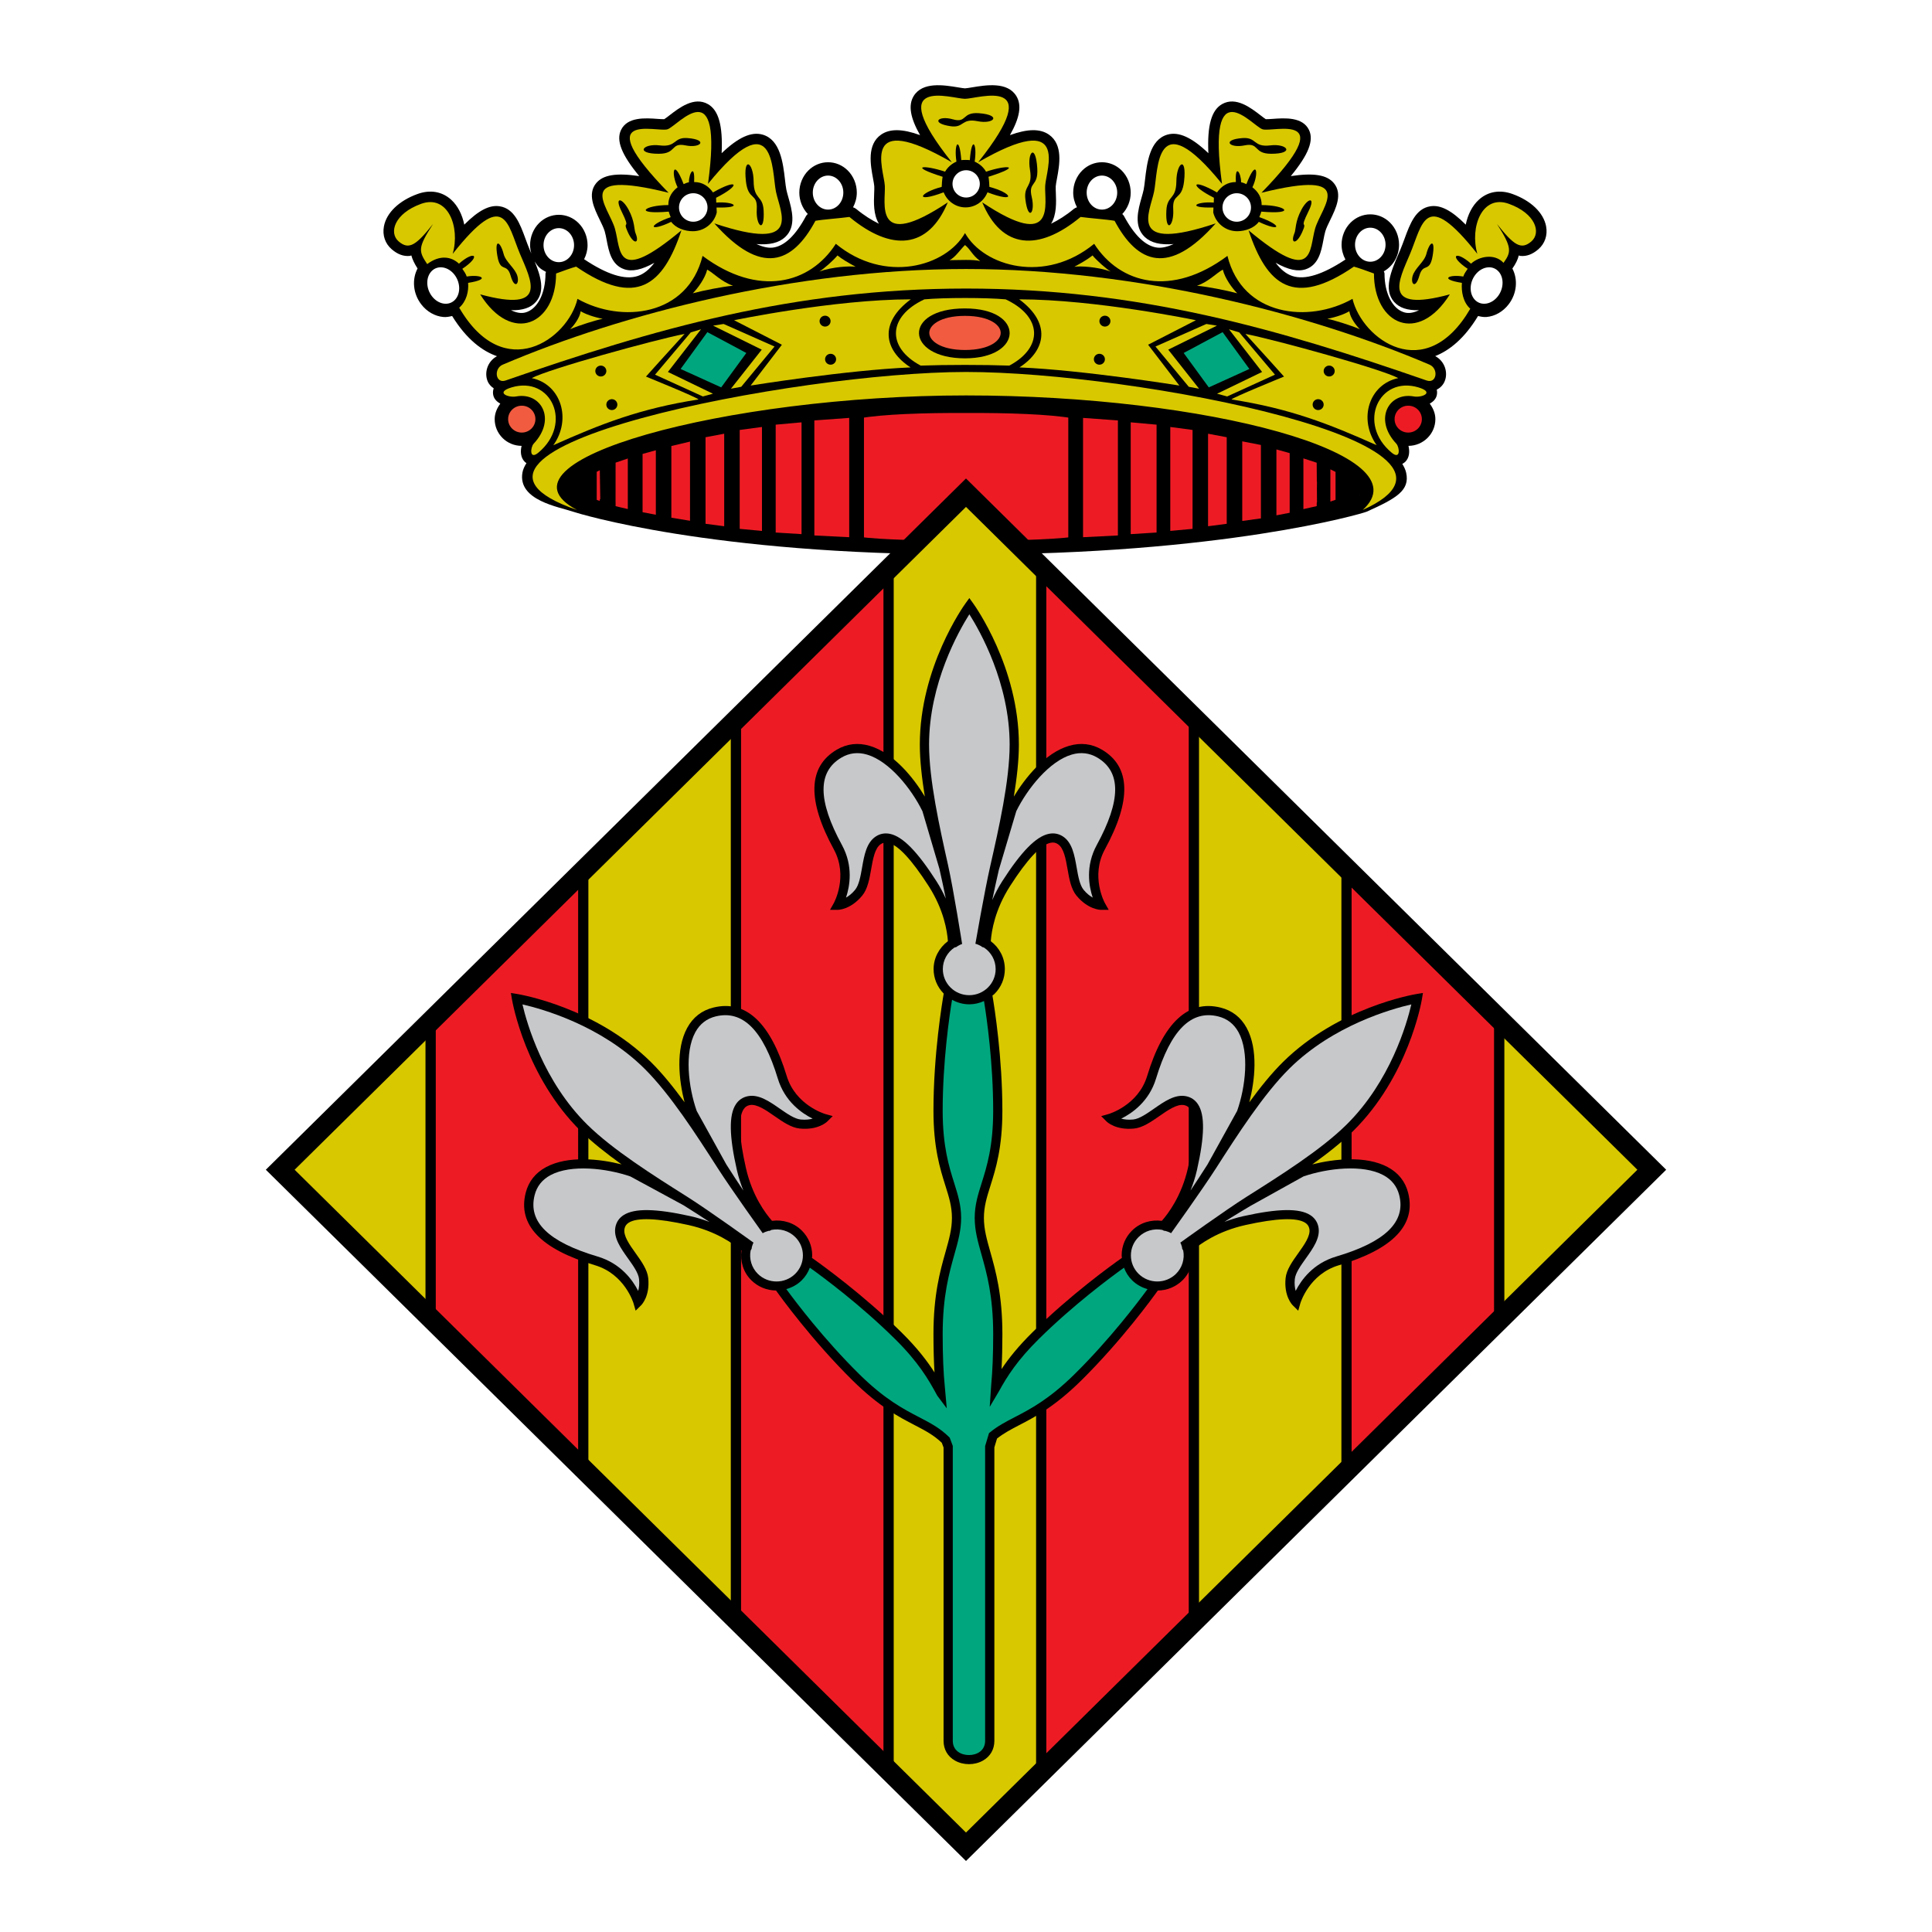 <?xml version="1.0" encoding="utf-8"?>
<!-- Generator: Adobe Illustrator 13.0.0, SVG Export Plug-In . SVG Version: 6.00 Build 14948)  -->
<!DOCTYPE svg PUBLIC "-//W3C//DTD SVG 1.0//EN" "http://www.w3.org/TR/2001/REC-SVG-20010904/DTD/svg10.dtd">
<svg version="1.0" id="Layer_1" xmlns="http://www.w3.org/2000/svg" xmlns:xlink="http://www.w3.org/1999/xlink" x="0px" y="0px"
	 width="192.756px" height="192.756px" viewBox="0 0 192.756 192.756" enable-background="new 0 0 192.756 192.756"
	 xml:space="preserve">
<g>
	<polygon fill-rule="evenodd" clip-rule="evenodd" fill="#FFFFFF" points="0,0 192.756,0 192.756,192.756 0,192.756 0,0 	"/>
	<path fill-rule="evenodd" clip-rule="evenodd" d="M53.345,26.088c0.128,0.211,0.272,0.412,0.448,0.585
		c0.201,0.199,0.442,0.328,0.682,0.456c-0.009,0.056-0.05,0.1-0.05,0.157c0,1.989-0.8,3.55-1.99,3.885
		c-0.458,0.129-0.951,0.017-1.448-0.219c1.16,0.025,1.958-0.242,2.478-0.829C54.407,29.06,53.941,27.536,53.345,26.088
		L53.345,26.088z M154.255,22.579c-0.253-1.351-1.506-2.556-3.35-3.223c-1.265-0.458-2.462-0.251-3.37,0.581
		c-0.651,0.596-1.094,1.476-1.298,2.476c-1.423-1.429-2.522-1.99-3.533-1.832c-1.467,0.23-2.029,1.759-2.572,3.237
		c-0.135,0.366-0.273,0.744-0.425,1.103l-0.206,0.484c-0.703,1.633-1.501,3.486-0.408,4.718c0.52,0.587,1.317,0.854,2.478,0.829
		c-0.497,0.236-0.99,0.348-1.449,0.219c-1.19-0.334-1.989-1.896-1.989-3.885c0-0.079-0.051-0.141-0.068-0.215
		c0.899-0.512,1.519-1.504,1.519-2.656c0-0.837-0.331-1.644-0.909-2.214c-0.532-0.526-1.228-0.815-1.958-0.815
		s-1.426,0.29-1.959,0.815c-0.578,0.57-0.909,1.377-0.909,2.214c0,0.524,0.145,1.029,0.383,1.479
		c-2.247,1.492-4.036,2.061-5.299,1.642c-0.604-0.2-1.152-0.642-1.663-1.321c1.28,0.717,2.244,0.916,3.031,0.639
		c1.265-0.443,1.521-1.79,1.728-2.872c0.062-0.324,0.119-0.63,0.196-0.897c0.092-0.316,0.299-0.742,0.499-1.153
		c0.559-1.147,1.251-2.574,0.355-3.659c-0.679-0.82-1.973-1.047-4.297-0.704c1.779-2.154,2.312-3.557,1.82-4.596
		c-0.633-1.331-2.438-1.2-3.632-1.113c-0.24,0.017-0.537,0.036-0.684,0.03c-0.117-0.074-0.33-0.235-0.504-0.37
		c-0.985-0.762-2.475-1.914-3.851-1.136c-1.059,0.599-1.499,2.116-1.371,4.901c-1.65-1.581-2.96-2.174-4.084-1.855
		c-1.772,0.504-2.044,2.831-2.24,4.529c-0.043,0.369-0.083,0.718-0.131,0.951c-0.045,0.224-0.124,0.499-0.206,0.79
		c-0.346,1.215-0.819,2.879,0.323,3.951c0.616,0.577,1.543,0.804,2.872,0.698c-0.578,0.257-1.131,0.412-1.626,0.355
		c-1.159-0.133-2.281-1.198-3.334-3.163c-0.04-0.075-0.108-0.126-0.164-0.188c0.518-0.548,0.839-1.305,0.839-2.139
		c0-0.836-0.331-1.643-0.91-2.213c-0.531-0.526-1.227-0.815-1.958-0.815s-1.427,0.289-1.959,0.815
		c-0.577,0.57-0.909,1.377-0.909,2.213c0,0.519,0.142,1.019,0.375,1.465c-0.112,0.042-0.223,0.089-0.317,0.167
		c-0.794,0.659-1.545,1.122-2.267,1.475c0.564-0.897,0.515-2.136,0.479-3.035c-0.013-0.274-0.022-0.533-0.013-0.702
		c0.011-0.166,0.064-0.458,0.123-0.767c0.252-1.351,0.632-3.394-0.806-4.389c-0.866-0.599-2.114-0.591-3.886,0.053
		c0.991-1.75,1.188-2.984,0.646-3.887c-0.88-1.465-3.024-1.111-4.441-0.876c-0.248,0.041-0.586,0.097-0.688,0.097
		c-0.103,0-0.441-0.056-0.687-0.097C94.172,8.484,92.03,8.13,91.15,9.595c-0.542,0.902-0.346,2.137,0.646,3.887
		c-1.771-0.644-3.02-0.651-3.886-0.053c-1.438,0.996-1.058,3.038-0.805,4.39c0.057,0.309,0.111,0.601,0.122,0.766
		c0.01,0.168,0,0.427-0.012,0.702c-0.037,0.898-0.085,2.138,0.477,3.035c-0.72-0.354-1.472-0.816-2.267-1.475
		c-0.093-0.077-0.204-0.125-0.315-0.166c0.231-0.436,0.374-0.931,0.374-1.466c0-0.836-0.332-1.643-0.91-2.213
		c-0.532-0.526-1.228-0.815-1.958-0.815s-1.426,0.289-1.959,0.815c-0.577,0.57-0.909,1.377-0.909,2.213
		c0,0.801,0.311,1.569,0.843,2.134c-0.058,0.064-0.127,0.116-0.168,0.193c-1.053,1.965-2.174,3.029-3.334,3.163
		c-0.496,0.057-1.047-0.098-1.626-0.355c1.329,0.106,2.256-0.121,2.872-0.698c1.143-1.071,0.67-2.736,0.324-3.951
		c-0.083-0.291-0.161-0.565-0.206-0.79c-0.047-0.232-0.088-0.582-0.131-0.951c-0.197-1.699-0.467-4.025-2.241-4.529
		c-1.124-0.319-2.433,0.274-4.083,1.855c0.128-2.786-0.313-4.303-1.372-4.901c-1.376-0.778-2.865,0.373-3.85,1.136
		c-0.174,0.134-0.387,0.296-0.504,0.37c-0.147,0.005-0.443-0.013-0.683-0.03c-1.195-0.087-3-0.217-3.632,1.113
		c-0.493,1.039,0.04,2.442,1.82,4.596c-2.324-0.343-3.619-0.116-4.296,0.704c-0.896,1.085-0.202,2.512,0.356,3.659
		c0.2,0.412,0.407,0.837,0.498,1.153c0.077,0.267,0.135,0.573,0.197,0.897c0.207,1.082,0.463,2.429,1.727,2.872
		c0.788,0.276,1.752,0.078,3.032-0.639c-0.511,0.679-1.059,1.122-1.664,1.321c-1.272,0.422-3.078-0.154-5.349-1.673
		c0.211-0.421,0.343-0.894,0.343-1.404c0-0.836-0.332-1.643-0.91-2.213c-0.532-0.526-1.228-0.815-1.958-0.815
		c-0.731,0-1.426,0.289-1.958,0.815c-0.578,0.57-0.909,1.377-0.909,2.213c0,0.287,0.052,0.566,0.126,0.838l-0.161-0.376
		c-0.15-0.358-0.29-0.736-0.424-1.103c-0.543-1.479-1.105-3.007-2.572-3.237c-1.011-0.158-2.11,0.403-3.533,1.832
		c-0.205-1-0.648-1.88-1.297-2.476c-0.909-0.832-2.105-1.039-3.37-0.581c-1.845,0.667-3.097,1.872-3.35,3.223
		c-0.167,0.889,0.117,1.725,0.779,2.293c0.585,0.502,1.169,0.719,1.787,0.662c0.059-0.006,0.112-0.038,0.17-0.048
		c0.104,0.395,0.308,0.815,0.619,1.301c-0.563,1.07-0.471,2.48,0.365,3.573c0.56,0.732,1.366,1.193,2.212,1.267
		c0.302,0.027,0.589-0.031,0.872-0.101c1.465,2.377,3.059,3.516,4.474,4.012c-0.972,0.532-1.267,1.654-0.941,2.474
		c0.128,0.324,0.355,0.556,0.615,0.733c-0.098,0.265-0.084,0.519-0.038,0.707c0.095,0.386,0.372,0.634,0.696,0.82
		c-0.335,0.454-0.56,0.974-0.56,1.546c0,0.713,0.282,1.384,0.792,1.888c0.505,0.499,1.177,0.772,1.892,0.778
		c-0.132,0.546-0.103,1.157,0.299,1.573c0.021,0.021,0.086,0.083,0.185,0.15c-0.197,0.312-0.345,0.628-0.4,0.949
		c-0.478,2.78,3.665,3.417,5.044,3.894c0.52,0.18,13.745,4.274,39.228,4.274s39.488-4.062,39.959-4.274
		c2.973-1.333,4.327-2.125,3.939-3.886c-0.065-0.299-0.207-0.591-0.385-0.881c0.173-0.092,0.286-0.196,0.315-0.226
		c0.402-0.417,0.432-1.027,0.3-1.573c1.481-0.013,2.684-1.202,2.684-2.667c0-0.573-0.225-1.092-0.56-1.546
		c0.324-0.187,0.6-0.434,0.696-0.82c0.038-0.158,0.053-0.362,0.002-0.578c0.351-0.173,0.642-0.46,0.801-0.862
		c0.327-0.824,0.028-1.957-0.956-2.484c1.365-0.539,2.881-1.693,4.276-3.999c0.273,0.065,0.551,0.123,0.843,0.098
		c0.846-0.073,1.652-0.535,2.211-1.267c0.835-1.09,0.93-2.496,0.37-3.565c0.334-0.472,0.539-0.893,0.639-1.306
		c0.055,0.01,0.105,0.04,0.162,0.046c0.618,0.058,1.203-0.159,1.787-0.662C154.137,24.303,154.421,23.467,154.255,22.579
		L154.255,22.579z"/>
	<path fill-rule="evenodd" clip-rule="evenodd" fill="#D8C800" d="M92.222,29.867c-3.668,1.72-3.759,4.798-0.366,6.609
		c2.566-0.091,6.278-0.091,8.847,0c3.393-1.811,3.301-4.889-0.368-6.609C98.409,29.686,94.148,29.686,92.222,29.867L92.222,29.867z"
		/>
	<path fill-rule="evenodd" clip-rule="evenodd" d="M96.278,35.751c5.849,0,6.031-4.979,0-4.979
		C90.021,30.772,90.296,35.751,96.278,35.751L96.278,35.751z"/>
	<path fill-rule="evenodd" clip-rule="evenodd" fill="#D8C800" d="M96.391,28.789c-17.217,0-31.156,4.038-45.942,9.172
		c-1.018,0.353-1.222-1.182-0.289-1.581c11.879-5.067,29.132-9.542,46.231-9.542s34.352,4.474,46.23,9.542
		c0.934,0.398,0.73,1.934-0.288,1.581C127.548,32.827,113.608,28.789,96.391,28.789L96.391,28.789z"/>
	<path fill-rule="evenodd" clip-rule="evenodd" fill="#D8C800" d="M96.391,39.452c-23.984,0-48.013,6.553-38.826,11.427
		c-17.634-6.093,21.983-13.768,38.826-13.768c16.843,0,54.237,7.188,39.566,13.768C142.182,45.274,120.375,39.452,96.391,39.452
		L96.391,39.452z"/>
	
		<polygon fill-rule="evenodd" clip-rule="evenodd" fill="#ED1C24" stroke="#000000" stroke-width="1.009" stroke-miterlimit="2.613" points="
		80.744,41.476 80.744,53.903 85.23,54.128 85.23,41.152 80.744,41.476 	"/>
	
		<polygon fill-rule="evenodd" clip-rule="evenodd" fill="#ED1C24" stroke="#000000" stroke-width="1.009" stroke-miterlimit="2.613" points="
		76.886,41.908 76.886,53.604 80.475,53.828 80.475,41.584 76.886,41.908 	"/>
	
		<polygon fill-rule="evenodd" clip-rule="evenodd" fill="#ED1C24" stroke="#000000" stroke-width="1.009" stroke-miterlimit="2.613" points="
		73.296,42.455 73.296,53.223 76.526,53.524 76.526,42.022 73.296,42.455 	"/>
	
		<polygon fill-rule="evenodd" clip-rule="evenodd" fill="#ED1C24" stroke="#000000" stroke-width="1.009" stroke-miterlimit="2.613" points="
		69.887,43.204 69.887,52.703 72.758,53.078 72.758,42.664 69.887,43.204 	"/>
	
		<polygon fill-rule="evenodd" clip-rule="evenodd" fill="#ED1C24" stroke="#000000" stroke-width="1.009" stroke-miterlimit="2.613" points="
		66.477,44.098 66.477,52.081 69.348,52.552 69.348,43.42 66.477,44.098 	"/>
	
		<polygon fill-rule="evenodd" clip-rule="evenodd" fill="#ED1C24" stroke="#000000" stroke-width="1.009" stroke-miterlimit="2.613" points="
		63.605,44.906 63.605,51.519 65.938,51.97 65.938,44.258 63.605,44.906 	"/>
	
		<polygon fill-rule="evenodd" clip-rule="evenodd" fill="#ED1C24" stroke="#000000" stroke-width="1.009" stroke-miterlimit="2.613" points="
		63.141,45.04 60.914,45.796 60.909,50.638 60.914,50.638 60.914,50.901 63.141,51.426 63.141,45.04 	"/>
	
		<polygon fill-rule="evenodd" clip-rule="evenodd" fill="#ED1C24" stroke="#000000" stroke-width="1.009" stroke-miterlimit="2.613" points="
		60.333,46.087 59.029,46.768 59.029,50.226 60.333,50.698 60.335,50.588 60.409,50.624 60.333,46.087 	"/>
	
		<polygon fill-rule="evenodd" clip-rule="evenodd" fill="#ED1C24" stroke="#000000" stroke-width="1.009" stroke-miterlimit="2.613" points="
		57.62,47.581 57.594,47.581 57.594,47.597 57.594,49.648 58.581,50.075 58.581,46.983 57.62,47.581 	"/>
	
		<path fill-rule="evenodd" clip-rule="evenodd" fill="#ED1C24" stroke="#000000" stroke-width="1.009" stroke-miterlimit="2.613" d="
		M56.53,48.807c0.204,0.418,0.6,0.507,0.6,0.507v-1.237C57.129,48.077,56.734,48.205,56.53,48.807L56.53,48.807z"/>
	
		<polygon fill-rule="evenodd" clip-rule="evenodd" fill="#ED1C24" stroke="#000000" stroke-width="1.009" stroke-miterlimit="2.613" points="
		107.551,41.152 107.551,47.515 107.551,50.667 107.551,54.128 112.038,53.903 112.038,50.698 112.038,47.493 112.038,41.476 
		107.551,41.152 	"/>
	
		<polygon fill-rule="evenodd" clip-rule="evenodd" fill="#ED1C24" stroke="#000000" stroke-width="1.009" stroke-miterlimit="2.613" points="
		112.307,41.584 112.307,47.517 112.307,50.664 112.307,53.828 115.896,53.604 115.896,50.664 115.896,47.517 115.896,41.908 
		112.307,41.584 	"/>
	
		<polygon fill-rule="evenodd" clip-rule="evenodd" fill="#ED1C24" stroke="#000000" stroke-width="1.009" stroke-miterlimit="2.613" points="
		116.255,42.022 116.255,53.524 119.486,53.223 119.486,42.455 116.255,42.022 	"/>
	
		<polygon fill-rule="evenodd" clip-rule="evenodd" fill="#ED1C24" stroke="#000000" stroke-width="1.009" stroke-miterlimit="2.613" points="
		120.024,42.664 120.024,53.078 122.895,52.703 122.895,43.204 120.024,42.664 	"/>
	
		<polygon fill-rule="evenodd" clip-rule="evenodd" fill="#ED1C24" stroke="#000000" stroke-width="1.009" stroke-miterlimit="2.613" points="
		123.434,43.42 123.434,52.552 126.306,52.163 126.306,43.979 123.434,43.42 	"/>
	
		<polygon fill-rule="evenodd" clip-rule="evenodd" fill="#ED1C24" stroke="#000000" stroke-width="1.009" stroke-miterlimit="2.613" points="
		126.844,44.176 126.844,47.517 126.844,50.664 126.844,52.027 129.176,51.576 129.176,50.651 129.176,47.526 129.176,44.824 
		126.844,44.176 	"/>
	
		<polygon fill-rule="evenodd" clip-rule="evenodd" fill="#ED1C24" stroke="#000000" stroke-width="1.009" stroke-miterlimit="2.613" points="
		131.892,48.807 131.905,47.535 131.881,47.535 131.868,45.796 129.535,45.04 129.538,48.807 129.535,51.426 131.868,50.901 
		131.871,50.638 131.905,50.638 131.892,48.807 	"/>
	
		<polygon fill-rule="evenodd" clip-rule="evenodd" fill="#ED1C24" stroke="#000000" stroke-width="1.009" stroke-miterlimit="2.613" points="
		132.227,46.011 132.227,50.75 133.752,50.226 133.752,46.768 132.227,46.011 	"/>
	
		<polygon fill-rule="evenodd" clip-rule="evenodd" fill="#ED1C24" stroke="#000000" stroke-width="1.009" stroke-miterlimit="2.613" points="
		134.201,46.983 134.201,47.572 134.201,49.668 134.201,50.075 135.188,49.611 135.188,49.27 135.188,47.962 135.188,47.627 
		134.201,46.983 	"/>
	
		<path fill-rule="evenodd" clip-rule="evenodd" fill="#ED1C24" stroke="#000000" stroke-width="1.009" stroke-miterlimit="2.613" d="
		M136.094,48.807c-0.185-0.621-0.457-0.869-0.457-0.869v1.473C135.637,49.411,135.909,49.239,136.094,48.807L136.094,48.807z"/>
	
		<path fill-rule="evenodd" clip-rule="evenodd" fill="#ED1C24" stroke="#000000" stroke-width="1.009" stroke-miterlimit="2.613" d="
		M96.391,40.7c-4.201-0.025-8.421,0.127-10.697,0.533v12.838c2.276,0.282,6.496,0.388,10.697,0.371
		c4.202,0.017,8.42-0.089,10.697-0.371V41.233C104.812,40.828,100.593,40.675,96.391,40.7L96.391,40.7z"/>
	<path fill-rule="evenodd" clip-rule="evenodd" fill="#D8C800" d="M96.278,9.858c-1.307,0-8.302-2.443-1.312,6.333
		c-9.219-5.332-6.788,0.667-6.687,2.333c0.101,1.666-1.216,6.665,6.282,1.666c-1.946,4.67-5.609,4.938-9.814,1.455
		c-1,0.137-2.642,0.248-3.392,0.384c-2.306,4.304-5.426,5.509-10.086,0.26c8.898,2.976,6.569-1.1,6.148-3.173
		c-0.42-2.072-0.058-9.062-6.78-0.77c1.575-11.516-2.987-5.793-4.038-5.448c-1.05,0.345-7.981-1.958,0.105,6.333
		c-9.767-2.418-5.986,1.382-5.356,3.57s0.022,5.707,6.639,0.18c-1.825,5.495-4.505,7.733-10.507,3.62
		c-0.5,0.137-1.251,0.412-2.001,0.686c0,5.072-4.402,7.133-7.573,2.082c6.888,1.87,5.078-1.41,3.969-4.047
		c-1.266-3.01-1.481-6.606-6.711,0.006c0.768-2.668-0.471-5.961-3.149-4.993s-3.241,2.894-2.241,3.753
		c1.032,0.886,1.753,0.368,3.43-1.738c-1.527,2.36-1.46,2.685-0.583,4c1.253-0.946,2.409-0.76,3.17-0.042
		c1.564-1.381,2.272-0.792,0.336,0.511c0.168,0.245,0.341,0.481,0.438,0.771c1.415-0.237,2.457,0.264,0.138,0.632
		c0.074,0.849-0.168,1.849-0.888,2.477c4.477,7.69,10.852,3.136,11.801-0.882c4.377,2.468,10.988,1.741,12.48-4.287
		c5.562,4.153,10.717,2.813,13.295-1.206c4.883,4.019,10.988,2.277,12.887-1.071c1.899,3.348,8.004,5.09,12.888,1.071
		c2.577,4.019,7.732,5.358,13.295,1.206c1.491,6.028,8.104,6.754,12.479,4.287c0.95,4.018,7.274,8.674,11.751,0.984
		c-0.721-0.628-0.91-1.73-0.837-2.579c-2.319-0.368-1.277-0.869,0.138-0.632c0.097-0.29,0.27-0.526,0.438-0.771
		c-1.937-1.303-1.228-1.892,0.336-0.511c0.762-0.717,2.332-1.07,3.241-0.083c0.772-1.077,0.873-1.515-0.653-3.875
		c1.675,2.106,2.396,2.624,3.43,1.738c0.999-0.859,0.437-2.784-2.242-3.753c-2.678-0.969-3.916,2.325-3.148,4.993
		c-5.23-6.612-5.444-3.016-6.711-0.006c-1.109,2.638-2.92,5.917,3.969,4.047c-3.171,5.051-7.573,2.991-7.573-2.082
		c-0.751-0.274-1.5-0.548-2.001-0.686c-6.001,4.113-8.682,1.875-10.508-3.62c6.617,5.527,6.01,2.008,6.64-0.18
		s4.412-5.988-5.356-3.57c8.088-8.291,1.156-5.988,0.105-6.333s-5.613-6.068-4.039,5.448c-6.721-8.292-6.358-1.302-6.778,0.77
		c-0.421,2.073-2.75,6.148,6.147,3.173c-4.66,5.25-7.781,4.044-10.087-0.26c-0.749-0.137-2.39-0.247-3.391-0.384
		c-4.206,3.483-7.868,3.215-9.814-1.455c7.498,4.999,6.18,0,6.281-1.666s2.532-7.665-6.688-2.333
		C104.58,7.415,97.586,9.858,96.278,9.858L96.278,9.858z"/>
	<polygon fill-rule="evenodd" clip-rule="evenodd" fill="#D8C800" points="71.131,39.282 70.123,39.554 65.354,37.381 
		68.918,33.162 69.939,32.854 66.638,37.11 71.131,39.282 	"/>
	<polygon fill-rule="evenodd" clip-rule="evenodd" fill="#D8C800" points="72.927,38.782 73.953,38.59 77.275,34.573 72.198,32.323 
		71.144,32.489 76,34.885 72.927,38.782 	"/>
	
		<path fill-rule="evenodd" clip-rule="evenodd" fill="#F15B40" stroke="#000000" stroke-width="0.578" stroke-miterlimit="2.613" d="
		M96.278,35.208c5.114,0,5.157-3.983,0-3.983C91.122,31.225,91.164,35.208,96.278,35.208L96.278,35.208z"/>
	<path fill-rule="evenodd" clip-rule="evenodd" fill="#D8C800" d="M73.24,31.949l4.769,2.445l-3.118,4.073
		c0,0,9.537-1.539,15.956-1.81c-2.659-1.721-3.167-4.437,0.021-6.791C83.236,29.867,73.24,31.949,73.24,31.949L73.24,31.949z"/>
	<path fill-rule="evenodd" clip-rule="evenodd" d="M81.768,32.04c0-0.3,0.247-0.543,0.55-0.543s0.55,0.244,0.55,0.543
		c0,0.299-0.247,0.543-0.55,0.543S81.768,32.339,81.768,32.04L81.768,32.04z"/>
	<path fill-rule="evenodd" clip-rule="evenodd" d="M82.318,35.843c0-0.301,0.246-0.544,0.55-0.544s0.55,0.243,0.55,0.544
		c0,0.299-0.246,0.542-0.55,0.542S82.318,36.142,82.318,35.843L82.318,35.843z"/>
	
		<polygon fill-rule="evenodd" clip-rule="evenodd" fill="#00A77E" stroke="#000000" stroke-width="0.578" stroke-miterlimit="2.613" points="
		70.489,32.764 67.463,36.929 72.048,39.011 74.891,35.118 70.489,32.764 	"/>
	<path fill-rule="evenodd" clip-rule="evenodd" fill="#D8C800" d="M68.302,33.313c-3.082,0.609-13.558,3.499-15.252,4.411
		c2.927,0.609,4.005,4.107,2.157,6.693c4.776-2.13,8.627-3.651,14.481-4.563c0-0.152-5.238-2.282-5.238-2.282
		S66.762,34.987,68.302,33.313L68.302,33.313z"/>
	<path fill-rule="evenodd" clip-rule="evenodd" d="M59.394,37.019c0-0.3,0.247-0.543,0.55-0.543c0.304,0,0.55,0.243,0.55,0.543
		c0,0.299-0.246,0.543-0.55,0.543C59.64,37.562,59.394,37.318,59.394,37.019L59.394,37.019z"/>
	<path fill-rule="evenodd" clip-rule="evenodd" d="M60.494,40.368c0-0.299,0.246-0.542,0.55-0.542s0.55,0.243,0.55,0.542
		c0,0.301-0.246,0.544-0.55,0.544S60.494,40.669,60.494,40.368L60.494,40.368z"/>
	<path fill-rule="evenodd" clip-rule="evenodd" fill="#D8C800" d="M51.049,38.648c3.943-1.177,6.144,3.622,2.659,6.518
		c-0.912,0.758-0.793-0.547-0.458-0.905c2.292-2.444,0.733-5.161-1.743-4.708C50.701,39.702,49.361,39.153,51.049,38.648
		L51.049,38.648z"/>
	
		<path fill-rule="evenodd" clip-rule="evenodd" fill="#F15B40" stroke="#000000" stroke-width="0.578" stroke-miterlimit="2.613" d="
		M50.407,41.817c0-0.9,0.739-1.63,1.651-1.63c0.912,0,1.65,0.729,1.65,1.63c0,0.9-0.738,1.63-1.65,1.63
		C51.146,43.447,50.407,42.717,50.407,41.817L50.407,41.817z"/>
	<polygon fill-rule="evenodd" clip-rule="evenodd" fill="#D8C800" points="121.426,39.282 122.434,39.554 127.203,37.381 
		123.638,33.162 122.617,32.854 125.919,37.11 121.426,39.282 	"/>
	<polygon fill-rule="evenodd" clip-rule="evenodd" fill="#D8C800" points="119.631,38.782 118.603,38.59 115.281,34.573 
		120.359,32.323 121.412,32.489 116.556,34.885 119.631,38.782 	"/>
	<path fill-rule="evenodd" clip-rule="evenodd" fill="#D8C800" d="M119.316,31.949l-4.769,2.445l3.118,4.073
		c0,0-9.537-1.539-15.955-1.81c2.659-1.721,3.165-4.437-0.022-6.791C109.322,29.867,119.316,31.949,119.316,31.949L119.316,31.949z"
		/>
	<path fill-rule="evenodd" clip-rule="evenodd" d="M110.788,32.04c0-0.3-0.246-0.543-0.551-0.543c-0.304,0-0.549,0.244-0.549,0.543
		c0,0.299,0.245,0.543,0.549,0.543C110.542,32.583,110.788,32.339,110.788,32.04L110.788,32.04z"/>
	<path fill-rule="evenodd" clip-rule="evenodd" d="M110.237,35.843c0-0.301-0.245-0.544-0.549-0.544s-0.552,0.243-0.552,0.544
		c0,0.299,0.248,0.542,0.552,0.542S110.237,36.142,110.237,35.843L110.237,35.843z"/>
	
		<polygon fill-rule="evenodd" clip-rule="evenodd" fill="#00A77E" stroke="#000000" stroke-width="0.578" stroke-miterlimit="2.613" points="
		122.066,32.764 125.093,36.929 120.508,39.011 117.666,35.118 122.066,32.764 	"/>
	<path fill-rule="evenodd" clip-rule="evenodd" fill="#D8C800" d="M124.255,33.313c3.081,0.609,13.556,3.499,15.251,4.411
		c-2.927,0.609-4.005,4.107-2.156,6.693c-4.775-2.13-8.628-3.651-14.481-4.563c0-0.152,5.237-2.282,5.237-2.282
		S125.795,34.987,124.255,33.313L124.255,33.313z"/>
	<path fill-rule="evenodd" clip-rule="evenodd" d="M133.163,37.019c0-0.3-0.247-0.543-0.551-0.543s-0.55,0.243-0.55,0.543
		c0,0.299,0.246,0.543,0.55,0.543S133.163,37.318,133.163,37.019L133.163,37.019z"/>
	<path fill-rule="evenodd" clip-rule="evenodd" d="M132.062,40.368c0-0.299-0.246-0.542-0.55-0.542c-0.305,0-0.55,0.243-0.55,0.542
		c0,0.301,0.245,0.544,0.55,0.544C131.816,40.912,132.062,40.669,132.062,40.368L132.062,40.368z"/>
	<path fill-rule="evenodd" clip-rule="evenodd" fill="#D8C800" d="M141.508,38.648c-3.943-1.177-6.145,3.622-2.659,6.518
		c0.911,0.758,0.794-0.547,0.458-0.905c-2.292-2.444-0.733-5.161,1.741-4.708C141.856,39.702,143.195,39.153,141.508,38.648
		L141.508,38.648z"/>
	
		<path fill-rule="evenodd" clip-rule="evenodd" fill="#ED1C24" stroke="#000000" stroke-width="0.578" stroke-miterlimit="2.613" d="
		M138.849,41.817c0-0.9,0.738-1.63,1.65-1.63s1.65,0.729,1.65,1.63c0,0.9-0.738,1.63-1.65,1.63S138.849,42.717,138.849,41.817
		L138.849,41.817z"/>
	<path fill-rule="evenodd" clip-rule="evenodd" fill="#D8C800" d="M57.935,31.054c-0.096,0.661-0.669,1.416-1.052,1.793
		c0.86-0.377,2.677-0.944,3.25-1.038C59.177,31.621,58.413,31.337,57.935,31.054L57.935,31.054z"/>
	<path fill-rule="evenodd" clip-rule="evenodd" fill="#D8C800" d="M70.554,26.901c-0.191,0.85-0.957,1.888-1.434,2.36
		c1.051-0.283,2.963-0.66,4.015-0.755C71.987,28.128,71.126,27.185,70.554,26.901L70.554,26.901z"/>
	<path fill-rule="evenodd" clip-rule="evenodd" fill="#D8C800" d="M83.555,25.485c-0.382,0.472-1.435,1.416-1.817,1.604
		c1.338-0.472,3.059-0.566,3.633-0.472C84.51,26.146,84.032,25.863,83.555,25.485L83.555,25.485z"/>
	<path fill-rule="evenodd" clip-rule="evenodd" fill="#D8C800" d="M96.278,24.447c-0.488,0.472-0.966,1.227-1.54,1.51
		c0.956,0,2.39-0.094,3.06,0.095C96.938,25.391,96.861,24.919,96.278,24.447L96.278,24.447z"/>
	<path fill-rule="evenodd" clip-rule="evenodd" fill="#D8C800" d="M134.622,31.054c0.096,0.661,0.669,1.416,1.052,1.793
		c-0.86-0.377-2.678-0.944-3.251-1.038C133.379,31.621,134.144,31.337,134.622,31.054L134.622,31.054z"/>
	<path fill-rule="evenodd" clip-rule="evenodd" fill="#D8C800" d="M122.004,26.901c0.191,0.85,0.956,1.888,1.434,2.36
		c-1.051-0.283-2.963-0.66-4.015-0.755C120.569,28.128,121.431,27.185,122.004,26.901L122.004,26.901z"/>
	<path fill-rule="evenodd" clip-rule="evenodd" fill="#D8C800" d="M109.002,25.485c0.383,0.472,1.435,1.416,1.816,1.604
		c-1.338-0.472-3.059-0.566-3.632-0.472C108.046,26.146,108.523,25.863,109.002,25.485L109.002,25.485z"/>
	<path fill-rule="evenodd" clip-rule="evenodd" d="M50.946,27.508c-0.388-1.362-1.025-0.215-1.326-1.986
		c-0.3-1.772,0.309-1.431,0.625-0.189c0.209,0.817,1.156,1.417,1.375,2.211C51.84,28.337,51.335,28.873,50.946,27.508L50.946,27.508
		z"/>
	<path fill-rule="evenodd" clip-rule="evenodd" d="M61.998,21.058c-0.728-1.474,0.08-1.328,0.714-0.141
		c0.635,1.187,0.551,2.001,0.685,2.317c0.457,1.081-0.164,1.245-0.764-0.086C62.033,21.817,63.026,23.141,61.998,21.058
		L61.998,21.058z"/>
	<path fill-rule="evenodd" clip-rule="evenodd" d="M65.822,14.506c-1.715-0.208-2.477,0.836-0.095,0.836
		c1.813,0,1.144-1.149,2.668-0.836c1.524,0.313,2.301-0.577,0.19-0.731C67.156,13.671,67.538,14.716,65.822,14.506L65.822,14.506z"
		/>
	<path fill-rule="evenodd" clip-rule="evenodd" d="M75.19,18.092c-0.02-1.892-1.059-2.594-0.768-0.002
		c0.221,1.973,1.179,1.104,1.081,2.801c-0.098,1.698,0.804,2.435,0.685,0.118C76.109,19.441,75.21,19.983,75.19,18.092L75.19,18.092
		z"/>
	<path fill-rule="evenodd" clip-rule="evenodd" fill="#D8C800" d="M89.908,16.938c0.299-1.795-0.567-2.67-0.727-0.156
		c-0.122,1.912,0.932,1.283,0.554,2.871c-0.377,1.587,0.352,2.467,0.63,0.25C90.552,18.401,89.61,18.733,89.908,16.938
		L89.908,16.938z"/>
	<path fill-rule="evenodd" clip-rule="evenodd" d="M97.535,12.093c1.638,0.328,2.435-0.621,0.143-0.798
		c-1.745-0.133-1.171,1.022-2.619,0.608c-1.448-0.414-2.251,0.385-0.229,0.689C96.2,12.799,95.897,11.765,97.535,12.093
		L97.535,12.093z"/>
	<path fill-rule="evenodd" clip-rule="evenodd" d="M71.134,19.199c2.573-1.462,2.788-0.722,0.31,0.532l0.015,0.482
		c1.767-0.139,2.807,0.56,0.03,0.49l0.023,0.494c-0.263,1.074-1.231,1.872-2.387,1.872c-0.818,0-1.713-0.321-2.159-0.937
		c-2.191,1.044-2.434,0.369-0.051-0.467c-0.054-0.133-0.166-0.408-0.196-0.552c-3.62,0.314-2.421-0.652-0.04-0.652
		c0-0.783,0.354-1.327,0.925-1.777c-0.667-1.359-0.448-3.029,0.601-0.312c0.182-0.078,0.327-0.152,0.528-0.185
		c0-0.94,0.615-1.905,0.519-0.025C70.083,18.163,70.689,18.568,71.134,19.199L71.134,19.199z"/>
	<path fill-rule="evenodd" clip-rule="evenodd" d="M102.761,16.938c-0.299-1.795,0.567-2.67,0.728-0.156
		c0.121,1.912-0.932,1.283-0.554,2.871s-0.353,2.467-0.63,0.25C102.118,18.401,103.061,18.733,102.761,16.938L102.761,16.938z"/>
	<path fill-rule="evenodd" clip-rule="evenodd" d="M96.334,20.692c-0.996,0-1.837-0.632-2.186-1.504
		c-2.941,1.108-2.491,0.062-0.194-0.542c0-0.188,0.051-0.833,0.093-1.008c-3.492-1.108-1.87-1.214,0.244-0.509
		c0.255-0.446,0.659-0.799,1.134-1.003c-0.275-1.814,0.299-2.668,0.483-0.149c0.143-0.027,0.71-0.027,0.853,0
		c0.183-2.52,0.758-1.665,0.482,0.149c0.476,0.204,0.878,0.557,1.134,1.003c2.113-0.706,3.737-0.6,0.244,0.509
		c0.043,0.176,0.092,0.82,0.092,1.008c2.299,0.604,2.748,1.65-0.193,0.542C98.171,20.06,97.332,20.692,96.334,20.692L96.334,20.692z
		"/>
	<path fill-rule="evenodd" clip-rule="evenodd" d="M141.609,27.508c0.389-1.362,1.025-0.215,1.326-1.986
		c0.301-1.772-0.308-1.431-0.625-0.189c-0.209,0.817-1.156,1.417-1.375,2.211S141.222,28.873,141.609,27.508L141.609,27.508z"/>
	<path fill-rule="evenodd" clip-rule="evenodd" d="M130.56,21.058c0.728-1.474-0.08-1.328-0.715-0.141s-0.552,2.001-0.686,2.317
		c-0.456,1.081,0.166,1.245,0.765-0.086C130.523,21.817,129.531,23.141,130.56,21.058L130.56,21.058z"/>
	<path fill-rule="evenodd" clip-rule="evenodd" d="M126.734,14.506c1.715-0.208,2.478,0.836,0.096,0.836
		c-1.813,0-1.143-1.149-2.669-0.836c-1.523,0.313-2.301-0.577-0.191-0.731C125.4,13.671,125.019,14.716,126.734,14.506
		L126.734,14.506z"/>
	<path fill-rule="evenodd" clip-rule="evenodd" d="M117.367,18.092c0.019-1.892,1.058-2.594,0.768-0.002
		c-0.221,1.973-1.18,1.104-1.082,2.801c0.099,1.698-0.803,2.435-0.685,0.118C116.447,19.441,117.347,19.983,117.367,18.092
		L117.367,18.092z"/>
	<path fill-rule="evenodd" clip-rule="evenodd" d="M121.423,19.199c-2.573-1.462-2.787-0.722-0.31,0.532l-0.015,0.482
		c-1.768-0.139-2.807,0.56-0.031,0.49l-0.022,0.494c0.262,1.074,1.23,1.872,2.387,1.872c0.818,0,1.713-0.321,2.158-0.937
		c2.192,1.044,2.435,0.369,0.052-0.467c0.055-0.133,0.166-0.408,0.195-0.552c3.62,0.314,2.422-0.652,0.04-0.652
		c0-0.783-0.354-1.327-0.925-1.777c0.667-1.359,0.448-3.029-0.6-0.312c-0.183-0.078-0.327-0.152-0.528-0.185
		c0-0.94-0.616-1.905-0.52-0.025C122.474,18.163,121.867,18.568,121.423,19.199L121.423,19.199z"/>
	
		<path fill-rule="evenodd" clip-rule="evenodd" fill="#FFFFFF" stroke="#000000" stroke-width="0.578" stroke-miterlimit="2.613" d="
		M149.677,29.731c0.72-0.939,0.693-2.258-0.057-2.945c-0.749-0.688-1.939-0.483-2.659,0.456c-0.718,0.939-0.692,2.258,0.056,2.946
		C147.768,30.875,148.959,30.67,149.677,29.731L149.677,29.731z"/>
	
		<path fill-rule="evenodd" clip-rule="evenodd" fill="#FFFFFF" stroke="#000000" stroke-width="0.578" stroke-miterlimit="2.613" d="
		M67.456,20.7c0-0.946,0.767-1.711,1.711-1.711c0.946,0,1.711,0.766,1.711,1.711c0,0.945-0.766,1.711-1.711,1.711
		C68.222,22.411,67.456,21.645,67.456,20.7L67.456,20.7z"/>
	
		<path fill-rule="evenodd" clip-rule="evenodd" fill="#FFFFFF" stroke="#000000" stroke-width="0.578" stroke-miterlimit="2.613" d="
		M94.743,18.346c0-0.912,0.739-1.651,1.651-1.651c0.911,0,1.65,0.739,1.65,1.651c0,0.911-0.739,1.65-1.65,1.65
		C95.482,19.996,94.743,19.257,94.743,18.346L94.743,18.346z"/>
	
		<path fill-rule="evenodd" clip-rule="evenodd" fill="#FFFFFF" stroke="#000000" stroke-width="0.578" stroke-miterlimit="2.613" d="
		M42.864,29.731c-0.72-0.939-0.694-2.258,0.056-2.945c0.75-0.688,1.94-0.483,2.66,0.456c0.719,0.939,0.693,2.258-0.056,2.946
		C44.773,30.875,43.583,30.67,42.864,29.731L42.864,29.731z"/>
	
		<path fill-rule="evenodd" clip-rule="evenodd" fill="#FFFFFF" stroke="#000000" stroke-width="0.578" stroke-miterlimit="2.613" d="
		M53.938,24.459c0-1.097,0.812-1.987,1.813-1.987s1.812,0.89,1.812,1.987c0,1.098-0.812,1.987-1.812,1.987
		S53.938,25.558,53.938,24.459L53.938,24.459z"/>
	
		<path fill-rule="evenodd" clip-rule="evenodd" fill="#FFFFFF" stroke="#000000" stroke-width="0.578" stroke-miterlimit="2.613" d="
		M80.804,19.215c0-1.097,0.812-1.987,1.812-1.987s1.812,0.89,1.812,1.987c0,1.098-0.812,1.987-1.812,1.987
		S80.804,20.312,80.804,19.215L80.804,19.215z"/>
	
		<path fill-rule="evenodd" clip-rule="evenodd" fill="#FFFFFF" stroke="#000000" stroke-width="0.578" stroke-miterlimit="2.613" d="
		M121.678,20.7c0-0.946,0.767-1.711,1.712-1.711s1.711,0.766,1.711,1.711c0,0.945-0.766,1.711-1.711,1.711
		S121.678,21.645,121.678,20.7L121.678,20.7z"/>
	
		<path fill-rule="evenodd" clip-rule="evenodd" fill="#FFFFFF" stroke="#000000" stroke-width="0.578" stroke-miterlimit="2.613" d="
		M134.902,24.415c0-1.098,0.812-1.987,1.812-1.987c1.002,0,1.812,0.89,1.812,1.987c0,1.097-0.811,1.987-1.812,1.987
		C135.714,26.402,134.902,25.512,134.902,24.415L134.902,24.415z"/>
	
		<path fill-rule="evenodd" clip-rule="evenodd" fill="#FFFFFF" stroke="#000000" stroke-width="0.578" stroke-miterlimit="2.613" d="
		M108.127,19.215c0-1.097,0.812-1.987,1.813-1.987s1.813,0.89,1.813,1.987c0,1.098-0.812,1.987-1.813,1.987
		S108.127,20.312,108.127,19.215L108.127,19.215z"/>
	
		<polygon fill-rule="evenodd" clip-rule="evenodd" fill="#D8C800" stroke="#000000" stroke-width="1.009" stroke-miterlimit="2.613" points="
		149.567,131.74 164.798,116.704 164.798,116.704 149.567,101.667 149.567,131.74 	"/>
	
		<polygon fill-rule="evenodd" clip-rule="evenodd" fill="#ED1C24" stroke="#000000" stroke-width="1.009" stroke-miterlimit="2.613" points="
		134.337,86.631 134.337,146.776 149.567,131.74 149.567,101.667 134.337,86.631 	"/>
	
		<polygon fill-rule="evenodd" clip-rule="evenodd" fill="#D8C800" stroke="#000000" stroke-width="1.009" stroke-miterlimit="2.613" points="
		119.105,71.594 119.105,161.812 134.337,146.776 134.337,86.631 119.105,71.594 	"/>
	
		<polygon fill-rule="evenodd" clip-rule="evenodd" fill="#ED1C24" stroke="#000000" stroke-width="1.009" stroke-miterlimit="2.613" points="
		103.876,56.558 103.876,176.849 119.105,161.812 119.105,71.594 103.876,56.558 	"/>
	
		<polygon fill-rule="evenodd" clip-rule="evenodd" fill="#D8C800" stroke="#000000" stroke-width="1.009" stroke-miterlimit="2.613" points="
		96.377,49.156 88.646,56.79 88.646,176.618 96.377,184.252 103.876,176.849 103.876,56.558 96.377,49.156 	"/>
	
		<polygon fill-rule="evenodd" clip-rule="evenodd" fill="#ED1C24" stroke="#000000" stroke-width="1.009" stroke-miterlimit="2.613" points="
		73.416,71.826 73.416,161.582 88.646,176.618 88.646,56.79 73.416,71.826 	"/>
	
		<polygon fill-rule="evenodd" clip-rule="evenodd" fill="#D8C800" stroke="#000000" stroke-width="1.009" stroke-miterlimit="2.613" points="
		58.186,86.862 58.186,146.546 73.416,161.582 73.416,71.826 58.186,86.862 	"/>
	
		<polygon fill-rule="evenodd" clip-rule="evenodd" fill="#ED1C24" stroke="#000000" stroke-width="1.009" stroke-miterlimit="2.613" points="
		42.955,101.898 42.955,131.509 58.186,146.546 58.186,86.862 42.955,101.898 	"/>
	
		<polygon fill-rule="evenodd" clip-rule="evenodd" fill="#D8C800" stroke="#000000" stroke-width="1.009" stroke-miterlimit="2.613" points="
		27.958,116.704 42.955,131.509 42.955,101.898 27.958,116.704 	"/>
	<path fill-rule="evenodd" clip-rule="evenodd" d="M141.863,99.698l0.105-0.629l-0.636,0.104c-0.315,0.052-7.812,1.338-13.324,6.779
		c-1.134,1.119-2.268,2.525-3.366,4.024c0.556-2.14,0.913-5.269-0.263-7.424c-0.579-1.061-1.458-1.742-2.612-2.027
		c-3.235-0.798-5.695,1.498-7.314,6.824c-0.889,2.929-3.809,3.785-3.838,3.795l-0.751,0.213c-0.003,0,0.551,0.546,0.551,0.546
		c0.036,0.036,0.909,0.874,2.733,0.693c0.854-0.084,1.702-0.674,2.522-1.244c0.87-0.605,1.771-1.231,2.474-1.095
		c0.263,0.053,0.455,0.183,0.605,0.411c0.545,0.828,0.466,2.807-0.231,5.88c-0.627,2.754-1.942,4.51-2.601,5.255
		c-1.066-0.138-2.164,0.173-2.968,0.966c-0.671,0.663-1.041,1.545-1.041,2.483c0,0.085,0.019,0.164,0.024,0.249
		c-1.041,0.73-5.129,3.68-8.931,7.432c-1.416,1.399-2.363,2.591-3.077,3.661c0.055-1.038,0.084-2.192,0.084-3.485
		c0-3.932-0.666-6.297-1.202-8.198c-0.358-1.27-0.641-2.272-0.641-3.4c0-1.143,0.288-2.06,0.654-3.219
		c0.529-1.684,1.188-3.778,1.188-7.473c0-5.308-0.778-10.245-0.99-11.49c0.063-0.056,0.135-0.1,0.196-0.159
		c0.67-0.662,1.04-1.544,1.04-2.483c0-1.126-0.542-2.136-1.402-2.783c0.072-0.997,0.405-3.137,1.922-5.502
		c1.707-2.661,3.069-4.115,4.048-4.319c0.269-0.057,0.498-0.015,0.721,0.133c0.597,0.392,0.785,1.463,0.967,2.5
		c0.172,0.976,0.349,1.985,0.892,2.641c1.161,1.401,2.378,1.418,2.431,1.418h0.785l-0.384-0.678
		c-0.016-0.025-1.464-2.67,0.003-5.362c2.671-4.896,2.576-8.238-0.284-9.932c-1.019-0.604-2.13-0.735-3.298-0.39
		c-2.376,0.702-4.364,3.166-5.504,5.065c0.297-1.826,0.503-3.612,0.503-5.194c0-7.697-4.38-13.838-4.567-14.096l-0.375-0.518
		l-0.375,0.518c-0.187,0.258-4.565,6.399-4.565,14.096c0,1.575,0.205,3.362,0.5,5.19c-1.14-1.899-3.128-4.359-5.501-5.061
		c-1.169-0.345-2.278-0.214-3.298,0.39c-2.859,1.694-2.955,5.035-0.284,9.932c1.468,2.691,0.018,5.336,0.003,5.363l-0.379,0.675
		c0,0.001,0.782,0.001,0.782,0.001c0.052,0,1.269-0.017,2.43-1.418c0.543-0.655,0.72-1.665,0.892-2.641
		c0.182-1.037,0.37-2.108,0.966-2.5c0.223-0.147,0.453-0.19,0.722-0.133c0.979,0.205,2.34,1.658,4.047,4.319
		c1.518,2.364,1.852,4.504,1.922,5.501c-0.867,0.651-1.427,1.664-1.427,2.783c0,0.921,0.361,1.786,1.01,2.446
		c-0.138,0.782-1.024,6.022-1.024,11.687c0,3.694,0.659,5.789,1.189,7.473c0.365,1.159,0.653,2.076,0.653,3.219
		c0,1.128-0.282,2.131-0.64,3.4c-0.537,1.901-1.202,4.267-1.202,8.198c0,1.438,0.036,2.706,0.104,3.823
		c-0.748-1.17-1.742-2.464-3.296-3.999c-3.802-3.752-7.889-6.7-8.931-7.432c0.006-0.085,0.024-0.164,0.024-0.249
		c0-0.938-0.37-1.82-1.042-2.483c-0.803-0.793-1.901-1.104-2.967-0.966c-0.658-0.745-1.974-2.501-2.6-5.255
		c-0.7-3.073-0.777-5.052-0.232-5.88c0.15-0.229,0.343-0.358,0.605-0.411c0.702-0.137,1.603,0.489,2.474,1.095
		c0.82,0.57,1.668,1.16,2.522,1.244c1.825,0.181,2.697-0.657,2.733-0.693l0.555-0.549l-0.756-0.21
		c-0.028-0.01-2.947-0.866-3.837-3.795c-1.619-5.326-4.079-7.622-7.313-6.824c-1.154,0.285-2.033,0.967-2.612,2.027
		c-1.177,2.155-0.819,5.284-0.264,7.424c-1.098-1.499-2.232-2.905-3.366-4.024c-5.512-5.441-13.008-6.728-13.324-6.779l-0.637-0.104
		l0.106,0.629c0.053,0.312,1.354,7.711,6.867,13.153c1.128,1.114,2.554,2.235,4.071,3.322c-2.167-0.549-5.334-0.899-7.515,0.261
		c-1.074,0.572-1.765,1.441-2.053,2.58c-0.809,3.192,1.517,5.622,6.912,7.219c2.966,0.88,3.835,3.762,3.844,3.792l0.215,0.741
		l0.553-0.545c0.036-0.036,0.885-0.896,0.703-2.7c-0.085-0.842-0.683-1.679-1.261-2.488c-0.613-0.86-1.248-1.749-1.107-2.442
		c0.052-0.26,0.185-0.449,0.415-0.598c0.839-0.537,2.843-0.462,5.956,0.229c2.766,0.612,4.535,1.892,5.299,2.547
		c-0.147,1.066,0.182,2.175,0.984,2.966c0.66,0.651,1.535,1.01,2.465,1.023c0.462,0.649,3.589,4.975,7.646,8.98
		c2.646,2.612,4.613,3.632,6.193,4.453c1.06,0.55,1.901,0.993,2.7,1.76l0.175,0.468v29.26c0,0.856,0.402,1.557,1.133,1.974
		c0.837,0.479,1.964,0.479,2.803,0c0.731-0.417,1.133-1.117,1.133-1.974v-29.275l0.265-0.878c0.661-0.523,1.376-0.905,2.203-1.334
		c1.58-0.821,3.547-1.841,6.192-4.453c4.058-4.006,7.184-8.331,7.647-8.98c0.93-0.014,1.804-0.372,2.464-1.023
		c0.803-0.791,1.132-1.899,0.985-2.966c0.765-0.655,2.532-1.935,5.299-2.547c3.113-0.691,5.117-0.767,5.955-0.229
		c0.23,0.148,0.363,0.338,0.416,0.598c0.14,0.693-0.494,1.582-1.107,2.442c-0.578,0.81-1.177,1.646-1.263,2.488
		c-0.182,1.804,0.667,2.664,0.705,2.7l0.555,0.549l0.213-0.747c0.009-0.028,0.878-2.91,3.844-3.79
		c5.396-1.597,7.721-4.026,6.911-7.219c-0.287-1.139-0.979-2.008-2.053-2.58c-2.182-1.16-5.348-0.81-7.515-0.261
		c1.519-1.087,2.942-2.208,4.071-3.322C140.509,107.409,141.812,100.01,141.863,99.698L141.863,99.698z"/>
	<path fill-rule="evenodd" clip-rule="evenodd" fill="#C6C8CA" d="M119.522,110.174c-0.286-0.435-0.688-0.705-1.197-0.807
		c-1.091-0.215-2.155,0.525-3.186,1.243c-0.722,0.502-1.47,1.022-2.082,1.083c-0.513,0.051-0.886-0.006-1.193-0.085
		c1.093-0.545,2.778-1.713,3.473-3.996c1.471-4.842,3.501-6.87,6.207-6.203c0.892,0.221,1.574,0.751,2.023,1.577
		c1.1,2.01,0.7,5.471-0.138,7.851l-2.958,5.346c-0.618,0.964-1.197,1.862-1.696,2.599c0.243-0.615,0.471-1.276,0.642-2.032
		C120.194,113.333,120.227,111.244,119.522,110.174L119.522,110.174z"/>
	<path fill-rule="evenodd" clip-rule="evenodd" fill="#C6C8CA" d="M106.919,75.287c0.911-0.269,1.772-0.169,2.561,0.298
		c2.392,1.417,2.374,4.269-0.054,8.719c-1.144,2.1-0.788,4.103-0.405,5.251c-0.274-0.16-0.578-0.38-0.905-0.774
		c-0.389-0.47-0.546-1.36-0.697-2.22c-0.215-1.226-0.437-2.493-1.361-3.102c-0.432-0.284-0.911-0.373-1.425-0.266
		c-1.266,0.265-2.738,1.766-4.635,4.722c-0.419,0.654-0.733,1.281-1.002,1.886c0.173-0.87,0.408-1.908,0.661-3.022l1.737-5.845
		C102.507,78.667,104.703,75.941,106.919,75.287L106.919,75.287z"/>
	<path fill-rule="evenodd" clip-rule="evenodd" fill="#C6C8CA" d="M88.794,83.194c-0.514-0.107-0.993-0.018-1.424,0.266
		c-0.925,0.609-1.147,1.876-1.362,3.102c-0.151,0.86-0.307,1.75-0.697,2.22c-0.326,0.394-0.631,0.614-0.905,0.774
		c0.383-1.149,0.738-3.152-0.406-5.251c-2.427-4.45-2.445-7.303-0.053-8.719c0.788-0.467,1.65-0.567,2.561-0.298
		c2.216,0.655,4.413,3.38,5.525,5.649l1.691,5.736c0.244,1.096,0.471,2.118,0.64,2.981c-0.257-0.56-0.55-1.137-0.936-1.737
		C91.532,84.959,90.059,83.458,88.794,83.194L88.794,83.194z"/>
	<path fill-rule="evenodd" clip-rule="evenodd" fill="#C6C8CA" d="M95.223,94.538c0,0,0.292-0.059,0.293-0.135
		c0.155-0.079,0.301-0.172,0.475-0.22c0,0-0.847-5.379-1.405-7.879c-0.843-3.778-1.892-8.479-1.892-12.019
		c0-6.108,2.961-11.328,4.019-13c1.059,1.671,4.019,6.891,4.019,13c0,3.602-1.078,8.352-1.945,12.168
		c-0.562,2.468-1.471,7.706-1.471,7.706c0.217,0.051,0.405,0.152,0.595,0.25c0.002,0.07,0.264,0.13,0.264,0.13
		c0.709,0.472,1.161,1.263,1.161,2.149c0,1.435-1.183,2.601-2.635,2.601c-0.704,0-1.365-0.27-1.863-0.762
		c-0.497-0.491-0.771-1.144-0.771-1.839C94.066,95.813,94.516,95.013,95.223,94.538L95.223,94.538z"/>
	<path fill-rule="evenodd" clip-rule="evenodd" fill="#C6C8CA" d="M69.372,102.986c0.451-0.826,1.132-1.356,2.024-1.577
		c2.706-0.667,4.737,1.361,6.208,6.203c0.693,2.283,2.379,3.452,3.473,3.996c-0.308,0.079-0.681,0.136-1.194,0.085
		c-0.613-0.061-1.36-0.581-2.083-1.083c-1.03-0.718-2.095-1.458-3.186-1.243c-0.508,0.102-0.911,0.372-1.197,0.807
		c-0.705,1.07-0.671,3.159,0.105,6.575c0.172,0.756,0.399,1.417,0.642,2.032c-0.5-0.736-1.078-1.635-1.697-2.599l-2.958-5.345
		C68.673,108.457,68.274,104.996,69.372,102.986L69.372,102.986z"/>
	<path fill-rule="evenodd" clip-rule="evenodd" fill="#C6C8CA" d="M62.218,121.23c-0.439,0.283-0.715,0.681-0.816,1.183
		c-0.218,1.075,0.532,2.128,1.258,3.144c0.51,0.715,1.036,1.452,1.098,2.057c0.051,0.506-0.006,0.875-0.086,1.179
		c-0.552-1.079-1.735-2.744-4.048-3.429c-4.904-1.453-6.959-3.457-6.283-6.128c0.223-0.883,0.76-1.555,1.597-1.999
		c2.036-1.085,5.541-0.69,7.953,0.137l5.305,2.876c0.956,0.603,1.849,1.168,2.587,1.66c-0.583-0.217-1.203-0.42-1.905-0.575
		C65.419,120.567,63.303,120.534,62.218,121.23L62.218,121.23z"/>
	<path fill-rule="evenodd" clip-rule="evenodd" fill="#C6C8CA" d="M74.889,124.766c0,0,0.165-0.247,0.11-0.303
		c0.053-0.164,0.091-0.33,0.179-0.486c0,0-4.452-3.211-6.636-4.59c-3.303-2.082-7.412-4.675-9.947-7.179
		c-4.375-4.319-6.02-10.076-6.469-11.997c1.946,0.443,7.778,2.067,12.152,6.386c2.58,2.548,5.219,6.659,7.339,9.964
		c1.372,2.137,4.479,6.475,4.479,6.475c0.19-0.115,0.396-0.176,0.6-0.238c0.051,0.049,0.279-0.092,0.279-0.092
		c0.839-0.16,1.725,0.081,2.361,0.71c0.497,0.49,0.771,1.144,0.771,1.839c0,0.694-0.274,1.348-0.771,1.839
		c-1.028,1.013-2.699,1.013-3.726,0C74.984,126.474,74.73,125.594,74.889,124.766L74.889,124.766z"/>
	<path fill-rule="evenodd" clip-rule="evenodd" fill="#00A77E" d="M107.217,137.095c-2.548,2.516-4.444,3.501-5.97,4.292
		c-0.913,0.475-1.703,0.883-2.466,1.51l-0.107,0.089l-0.041,0.131l-0.327,1.093l-0.02,0.063v0.065v29.342
		c0,0.981-0.81,1.422-1.613,1.422c-0.803,0-1.613-0.44-1.613-1.422v-29.342v-0.08l-0.028-0.077l-0.243-0.649l-0.035-0.093
		l-0.071-0.071c-0.918-0.904-1.879-1.403-2.99-1.98c-1.525-0.791-3.423-1.776-5.97-4.292c-3.524-3.479-6.338-7.205-7.271-8.481
		c0.573-0.162,1.104-0.449,1.537-0.878c0.367-0.362,0.634-0.793,0.81-1.26c1.379,0.986,5.049,3.71,8.486,7.104
		c2.337,2.308,3.364,4.056,4.217,5.65l0.957,1.28l-0.193-2.161c-0.141-1.355-0.214-3.128-0.214-5.238
		c0-3.808,0.648-6.106,1.168-7.954c0.363-1.283,0.674-2.392,0.674-3.645c0-1.281-0.322-2.305-0.695-3.489
		c-0.512-1.624-1.147-3.646-1.147-7.202c0-4.92,0.678-9.521,0.934-11.074c0.521,0.286,1.102,0.454,1.715,0.454
		c0.519,0,1.017-0.119,1.475-0.327c0.269,1.66,0.915,6.148,0.915,10.947c0,3.557-0.637,5.578-1.148,7.202
		c-0.374,1.185-0.695,2.208-0.695,3.489c0,1.253,0.312,2.361,0.674,3.645c0.521,1.848,1.17,4.146,1.17,7.954
		c0,1.999-0.068,3.696-0.197,5.048l-0.149,2.204l0.943-1.594c0.791-1.442,1.819-3.068,3.968-5.189
		c3.438-3.394,7.107-6.117,8.486-7.104c0.176,0.467,0.443,0.897,0.81,1.26c0.435,0.429,0.964,0.716,1.538,0.878
		C113.556,129.89,110.741,133.616,107.217,137.095L107.217,137.095z"/>
	<path fill-rule="evenodd" clip-rule="evenodd" fill="#C6C8CA" d="M138.002,117.236c0.837,0.444,1.374,1.116,1.598,1.999
		c0.676,2.671-1.38,4.675-6.283,6.128c-2.313,0.685-3.497,2.35-4.048,3.429c-0.08-0.304-0.138-0.673-0.086-1.179
		c0.062-0.604,0.588-1.342,1.097-2.057c0.726-1.016,1.478-2.068,1.259-3.144c-0.103-0.502-0.376-0.899-0.816-1.183
		c-1.084-0.696-3.201-0.663-6.659,0.104c-0.703,0.155-1.323,0.358-1.905,0.575c0.737-0.492,2.618-1.604,2.618-1.604l5.273-2.933
		C132.461,116.546,135.967,116.151,138.002,117.236L138.002,117.236z"/>
	<path fill-rule="evenodd" clip-rule="evenodd" fill="#C6C8CA" d="M124.397,119.387c-2.185,1.379-6.636,4.59-6.636,4.59
		c0.088,0.156,0.125,0.322,0.179,0.486c-0.054,0.056,0.11,0.302,0.11,0.302c0.159,0.829-0.094,1.709-0.722,2.328
		c-1.028,1.013-2.7,1.013-3.727,0c-0.498-0.491-0.771-1.145-0.771-1.839c0-0.695,0.273-1.349,0.771-1.839
		c0.635-0.629,1.521-0.87,2.359-0.71c0,0,0.229,0.141,0.28,0.092c0.205,0.062,0.409,0.123,0.6,0.238c0,0,3.107-4.338,4.479-6.475
		c2.12-3.305,4.759-7.416,7.34-9.964c4.373-4.318,10.206-5.942,12.151-6.386c-0.448,1.921-2.094,7.678-6.469,11.997
		C131.81,114.712,127.7,117.305,124.397,119.387L124.397,119.387z"/>
	<polygon fill="none" stroke="#000000" stroke-width="2.019" stroke-miterlimit="2.613" points="27.958,116.704 96.377,49.156 
		164.798,116.705 96.377,184.252 27.958,116.704 	"/>
</g>
</svg>
